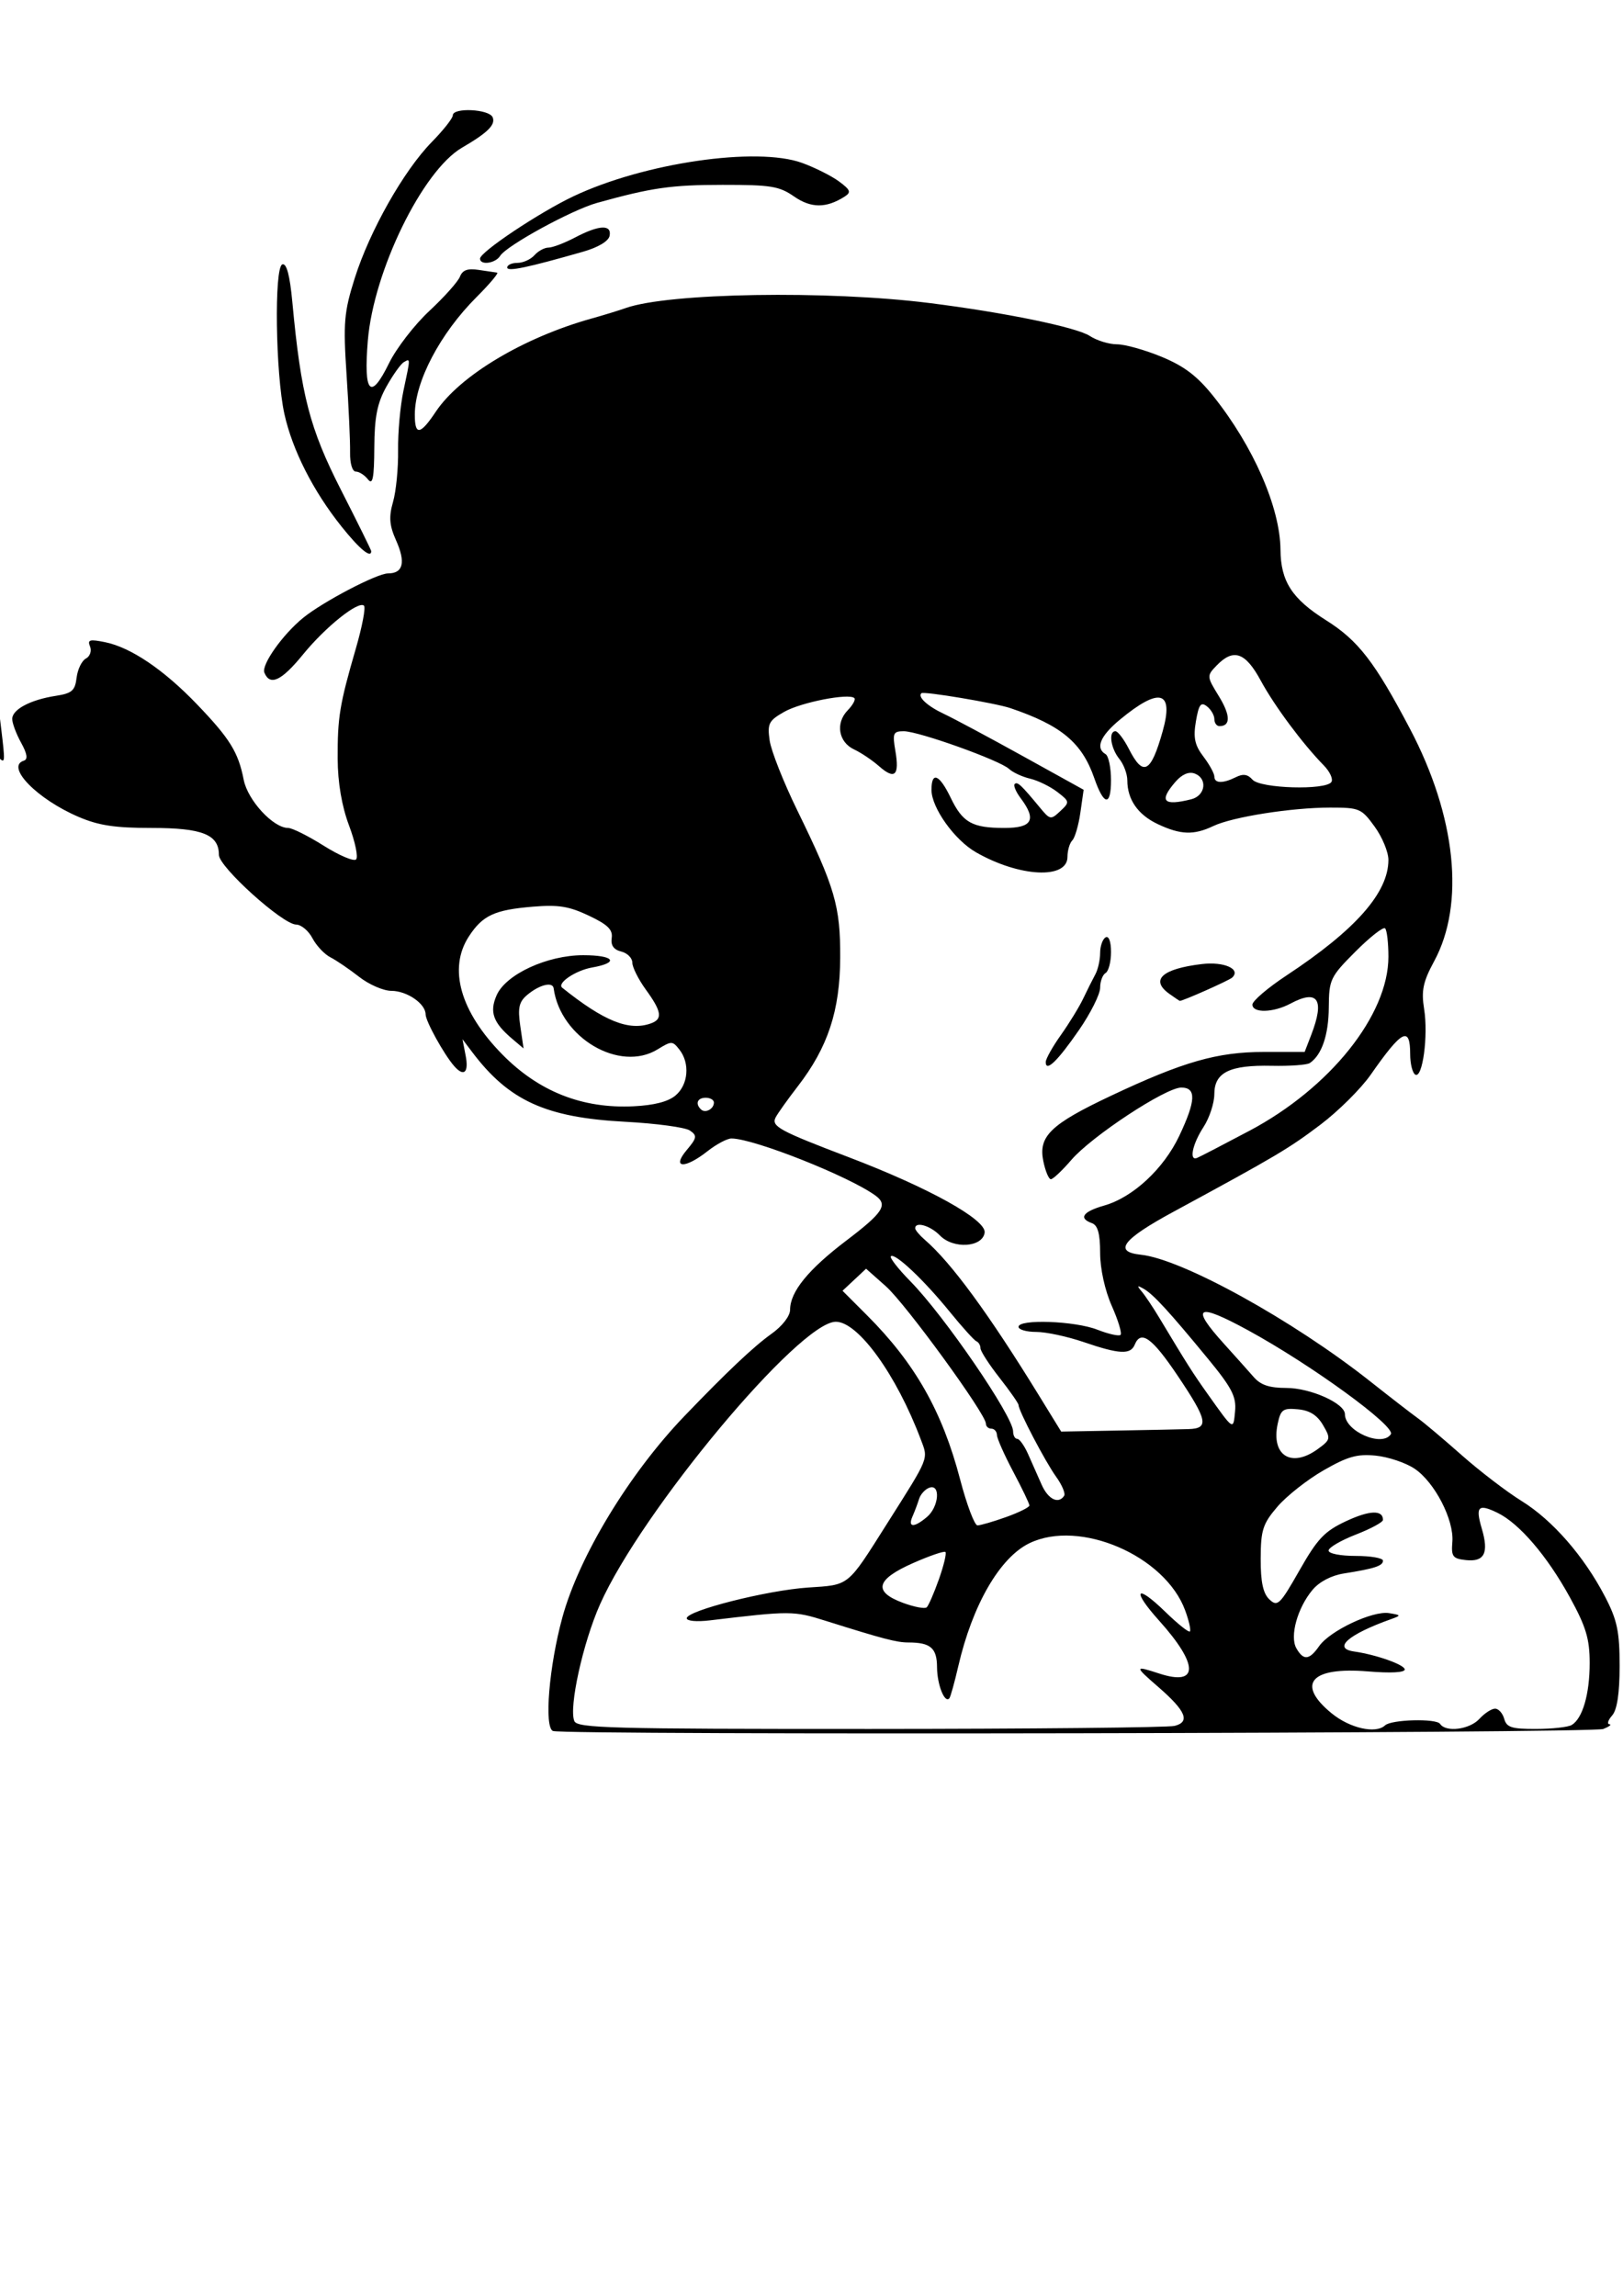 <?xml version="1.0" encoding="UTF-8" standalone="no"?>
<!-- Created with Inkscape (http://www.inkscape.org/) -->

<svg
   width="210mm"
   height="297mm"
   viewBox="0 0 210 297"
   version="1.1"
   id="svg5"
   xml:space="preserve"
   inkscape:version="1.2.2 (b0a8486541, 2022-12-01)"
   sodipodi:docname="pepecyb.svg"
   xmlns:inkscape="http://www.inkscape.org/namespaces/inkscape"
   xmlns:sodipodi="http://sodipodi.sourceforge.net/DTD/sodipodi-0.dtd"
   xmlns="http://www.w3.org/2000/svg"
   xmlns:svg="http://www.w3.org/2000/svg"><sodipodi:namedview
     id="namedview7"
     pagecolor="#ffffff"
     bordercolor="#000000"
     borderopacity="0.25"
     inkscape:showpageshadow="2"
     inkscape:pageopacity="0.0"
     inkscape:pagecheckerboard="0"
     inkscape:deskcolor="#d1d1d1"
     inkscape:document-units="mm"
     showgrid="false"
     inkscape:zoom="0.46947952"
     inkscape:cx="396.18342"
     inkscape:cy="570.84492"
     inkscape:window-width="1366"
     inkscape:window-height="707"
     inkscape:window-x="0"
     inkscape:window-y="32"
     inkscape:window-maximized="1"
     inkscape:current-layer="layer1" /><defs
     id="defs2" /><g
     inkscape:label="Ebene 1"
     inkscape:groupmode="layer"
     id="layer1"><path
       style="fill:#000000;stroke-width:0.681"
       d="m 71.554,223.935 c -1.171,-0.454 -0.517,-8.389 1.214,-14.708 2.166,-7.912 8.656,-18.609 15.807,-26.053 5.518,-5.744 8.937,-8.974 11.241,-10.618 1.414,-1.009 2.413,-2.303 2.415,-3.125 0.005,-2.323 2.345,-5.199 7.283,-8.948 4.73,-3.591 5.396,-4.606 3.799,-5.788 -3.349,-2.479 -15.779,-7.413 -18.673,-7.413 -0.554,0 -1.948,0.741 -3.098,1.646 -2.946,2.32 -4.685,2.227 -2.693,-0.143 1.334,-1.586 1.381,-1.873 0.414,-2.534 -0.599,-0.41 -4.365,-0.919 -8.369,-1.131 -10.28,-0.545 -15.048,-2.719 -19.811,-9.034 l -1.242,-1.646 0.412,2.14 c 0.423,2.197 -0.236,2.775 -1.503,1.317 -1.323,-1.523 -3.68,-5.795 -3.68,-6.668 0,-1.386 -2.414,-3.046 -4.43,-3.046 -1.021,0 -2.897,-0.815 -4.17,-1.811 -1.273,-0.996 -2.947,-2.135 -3.72,-2.53 -0.773,-0.396 -1.819,-1.507 -2.324,-2.47 -0.505,-0.963 -1.455,-1.757 -2.111,-1.764 -1.744,-0.02 -9.991,-7.46 -9.991,-9.013 0,-2.63 -2.131,-3.486 -8.685,-3.486 -4.76,0 -6.848,-0.314 -9.446,-1.421 C 4.808,103.393 0.672,99.159 3.081,98.408 3.632,98.236 3.524,97.518 2.729,96.081 2.097,94.937 1.581,93.553 1.581,93.005 c 0,-1.229 2.361,-2.48 5.631,-2.985 2.1,-0.324 2.498,-0.67 2.7,-2.348 0.13,-1.082 0.671,-2.198 1.202,-2.479 0.531,-0.281 0.773,-0.981 0.537,-1.556 -0.361,-0.88 -0.052,-0.968 1.965,-0.556 3.324,0.679 7.59,3.567 11.883,8.044 4.253,4.435 5.336,6.185 6.032,9.749 0.519,2.654 3.819,6.234 5.747,6.234 0.526,0 2.596,1.033 4.599,2.295 2.003,1.262 3.89,2.064 4.192,1.781 0.302,-0.283 -0.104,-2.256 -0.904,-4.384 -0.942,-2.507 -1.461,-5.55 -1.474,-8.641 -0.023,-5.374 0.249,-7.02 2.356,-14.279 0.817,-2.815 1.29,-5.301 1.05,-5.525 -0.716,-0.67 -4.982,2.742 -7.892,6.313 -2.783,3.415 -4.273,4.115 -4.998,2.347 -0.412,-1.004 2.358,-4.921 5.009,-7.083 2.558,-2.085 9.562,-5.753 10.987,-5.753 1.969,0 2.315,-1.429 1.037,-4.29 -0.86,-1.925 -0.944,-3.015 -0.386,-4.956 0.394,-1.369 0.688,-4.368 0.655,-6.665 -0.034,-2.297 0.278,-5.772 0.694,-7.723 0.92,-4.319 0.918,-4.198 0.042,-3.691 -0.393,0.227 -1.405,1.652 -2.25,3.167 -1.185,2.124 -1.543,3.927 -1.564,7.882 -0.021,3.96 -0.208,4.897 -0.818,4.116 -0.435,-0.556 -1.144,-1.012 -1.577,-1.012 -0.448,0 -0.766,-1.064 -0.739,-2.47 0.026,-1.358 -0.179,-5.878 -0.455,-10.043 -0.447,-6.743 -0.33,-8.116 1.059,-12.513 1.932,-6.114 6.346,-13.915 9.96,-17.602 1.501,-1.531 2.728,-3.087 2.728,-3.458 0,-1.044 4.719,-0.812 5.156,0.253 0.397,0.967 -0.637,1.991 -3.969,3.932 -5.111,2.978 -11.444,15.959 -12.185,24.973 -0.562,6.835 0.351,7.801 2.746,2.906 0.941,-1.924 3.287,-4.964 5.212,-6.757 1.926,-1.793 3.709,-3.789 3.962,-4.436 0.336,-0.857 0.99,-1.095 2.409,-0.877 1.071,0.165 2.151,0.324 2.399,0.353 0.248,0.03 -0.956,1.462 -2.676,3.182 -4.691,4.693 -7.95,10.885 -7.971,15.147 -0.014,2.788 0.69,2.703 2.709,-0.329 3.11,-4.67 11.348,-9.6 20.155,-12.06 1.548,-0.432 3.539,-1.043 4.424,-1.357 5.541,-1.967 26.109,-2.305 39.309,-0.647 9.731,1.222 19.018,3.129 20.742,4.259 0.905,0.593 2.487,1.079 3.514,1.079 1.027,0 3.629,0.729 5.782,1.62 2.932,1.213 4.612,2.494 6.696,5.104 5.169,6.473 8.632,14.395 8.677,19.846 0.034,4.099 1.489,6.353 5.89,9.123 4.169,2.624 6.297,5.374 10.856,14.03 5.975,11.343 7.157,22.666 3.14,30.082 -1.439,2.658 -1.681,3.807 -1.3,6.184 0.552,3.446 -0.202,9.036 -1.145,8.491 -0.362,-0.21 -0.659,-1.401 -0.659,-2.647 0,-3.693 -1.062,-3.141 -5.106,2.655 -1.256,1.801 -4.185,4.711 -6.507,6.466 -4.107,3.104 -5.721,4.06 -19.003,11.259 -6.624,3.59 -7.834,5.185 -4.223,5.566 5.339,0.563 19.642,8.459 29.647,16.366 2.662,2.104 5.464,4.271 6.225,4.814 0.761,0.544 3.295,2.68 5.631,4.747 2.336,2.067 5.822,4.735 7.747,5.927 4.01,2.484 8.07,7.136 10.8,12.376 1.573,3.019 1.888,4.51 1.888,8.954 0,3.551 -0.323,5.696 -0.966,6.421 -0.531,0.599 -0.69,1.11 -0.352,1.135 0.338,0.025 -0.019,0.301 -0.794,0.612 -1.405,0.565 -134.453,0.819 -135.896,0.259 z m 80.421,-0.662 c 2.059,-0.517 1.469,-1.933 -2.097,-5.03 -3.126,-2.715 -3.121,-2.799 0.114,-1.744 5.141,1.677 5.131,-1.12 -0.024,-6.856 -3.605,-4.01 -2.995,-4.834 0.825,-1.114 1.581,1.539 3.005,2.676 3.165,2.527 0.16,-0.15 -0.115,-1.376 -0.61,-2.725 -2.6,-7.076 -13.643,-11.841 -20.149,-8.693 -3.833,1.855 -7.374,7.976 -9.207,15.915 -0.488,2.114 -1.009,3.982 -1.158,4.153 -0.604,0.692 -1.581,-1.78 -1.591,-4.027 -0.011,-2.485 -0.84,-3.199 -3.714,-3.199 -1.501,0 -3.253,-0.458 -10.66,-2.789 -4.191,-1.319 -4.557,-1.321 -15.022,-0.07 -1.698,0.203 -2.991,0.085 -2.991,-0.271 0,-0.989 10.384,-3.619 15.689,-3.975 5.432,-0.364 5.018,-0.029 10.241,-8.285 5.538,-8.754 5.341,-8.26 4.344,-10.903 -3.152,-8.358 -8.095,-15.197 -10.983,-15.197 -4.706,0 -25.136,24.477 -30.508,36.552 -2.209,4.966 -4.054,13.331 -3.329,15.099 0.379,0.924 4.503,1.034 38.277,1.026 20.819,-0.005 38.543,-0.182 39.388,-0.394 z m 27.243,-0.072 c 0.815,-0.762 6.633,-0.916 7.113,-0.188 0.745,1.128 3.825,0.733 5.093,-0.654 0.663,-0.724 1.573,-1.317 2.022,-1.317 0.45,0 0.983,0.593 1.185,1.317 0.311,1.112 0.955,1.316 4.129,1.307 2.068,-0.005 4.137,-0.234 4.597,-0.507 1.414,-0.841 2.331,-3.997 2.331,-8.019 0,-3.128 -0.477,-4.709 -2.571,-8.518 -2.947,-5.36 -6.549,-9.558 -9.375,-10.926 -2.481,-1.2 -2.86,-0.81 -2.009,2.071 0.928,3.144 0.336,4.313 -2.052,4.056 -1.718,-0.185 -1.919,-0.453 -1.761,-2.351 0.238,-2.844 -2.296,-7.746 -4.901,-9.481 -1.151,-0.767 -3.41,-1.524 -5.02,-1.682 -2.399,-0.236 -3.615,0.107 -6.74,1.899 -2.097,1.202 -4.784,3.318 -5.97,4.702 -1.896,2.212 -2.158,3.025 -2.169,6.725 -0.011,3.015 0.311,4.513 1.128,5.278 1.052,0.986 1.354,0.694 3.89,-3.762 2.338,-4.109 3.241,-5.061 6.043,-6.369 3.038,-1.418 4.762,-1.475 4.762,-0.157 0,0.293 -1.584,1.148 -3.519,1.9 -1.936,0.753 -3.519,1.681 -3.519,2.064 0,0.395 1.519,0.695 3.519,0.695 1.935,0 3.519,0.276 3.519,0.614 0,0.672 -1.101,1.032 -5.072,1.658 -1.603,0.253 -3.159,1.066 -4.036,2.109 -1.959,2.331 -2.983,6.021 -2.099,7.567 0.923,1.614 1.672,1.543 2.948,-0.279 1.396,-1.994 6.936,-4.609 9.044,-4.269 1.578,0.255 1.594,0.301 0.271,0.773 -5.558,1.981 -7.621,3.787 -4.788,4.192 2.858,0.408 6.548,1.718 6.548,2.324 0,0.4 -1.819,0.496 -4.751,0.251 -7.402,-0.618 -9.349,1.61 -4.726,5.408 2.366,1.944 5.723,2.703 6.935,1.569 z m -57.731,-18.9 c 0.631,-1.782 1.01,-3.368 0.842,-3.525 -0.168,-0.157 -2.067,0.495 -4.221,1.448 -4.772,2.112 -5.164,3.688 -1.277,5.128 1.452,0.538 2.835,0.8 3.074,0.583 0.239,-0.217 0.951,-1.853 1.582,-3.635 z m -1.544,-8.058 c 1.548,-1.311 1.787,-4.317 0.301,-3.783 -0.543,0.195 -1.14,0.852 -1.328,1.461 -0.188,0.609 -0.57,1.626 -0.849,2.259 -0.639,1.452 0.202,1.48 1.875,0.062 z m 10.238,0.013 c 1.658,-0.593 3.015,-1.267 3.015,-1.499 0,-0.232 -0.94,-2.192 -2.089,-4.356 -1.149,-2.164 -2.099,-4.305 -2.112,-4.758 -0.013,-0.453 -0.339,-0.823 -0.726,-0.823 -0.387,0 -0.704,-0.294 -0.704,-0.652 0,-1.242 -10.379,-15.493 -12.935,-17.761 l -2.568,-2.278 -1.524,1.426 -1.524,1.426 3.163,3.164 c 6.219,6.221 9.746,12.433 12.047,21.219 0.86,3.283 1.874,5.969 2.252,5.969 0.379,0 2.045,-0.485 3.703,-1.077 z m 7.508,-2.751 c 0.194,-0.294 -0.274,-1.406 -1.042,-2.47 -1.395,-1.935 -4.859,-8.547 -4.859,-9.275 0,-0.212 -1.108,-1.799 -2.463,-3.526 -1.355,-1.727 -2.463,-3.446 -2.463,-3.82 0,-0.374 -0.237,-0.779 -0.528,-0.9 -0.29,-0.121 -1.852,-1.849 -3.471,-3.842 -3.339,-4.11 -7.08,-7.635 -7.593,-7.155 -0.19,0.177 0.948,1.638 2.529,3.245 4.394,4.469 13.286,17.457 13.286,19.407 0,0.532 0.239,0.968 0.532,0.968 0.293,0 0.926,0.889 1.408,1.976 0.482,1.087 1.27,2.865 1.751,3.951 0.842,1.901 2.175,2.56 2.914,1.441 z m 32.81,-6.04 c 1.674,-1.215 1.707,-1.366 0.682,-3.114 -0.756,-1.289 -1.725,-1.896 -3.248,-2.036 -1.933,-0.178 -2.218,0.026 -2.611,1.865 -0.878,4.107 1.748,5.773 5.177,3.285 z m 9.461,-1.925 c 0.666,-1.008 -10.292,-8.985 -18.472,-13.447 -6.632,-3.618 -7.524,-3.124 -3.129,1.734 1.452,1.605 3.191,3.549 3.864,4.321 0.901,1.032 2.018,1.404 4.223,1.406 3.123,0.003 7.573,1.997 7.573,3.393 0,2.211 4.808,4.309 5.942,2.593 z m -26.177,-0.663 c 2.691,-0.08 2.477,-1.13 -1.408,-6.909 -3.294,-4.9 -4.756,-5.957 -5.552,-4.015 -0.54,1.318 -1.985,1.246 -6.589,-0.329 -2.118,-0.724 -4.885,-1.317 -6.149,-1.317 -1.264,0 -2.297,-0.296 -2.297,-0.659 0,-1.033 7.284,-0.77 10.196,0.368 1.444,0.565 2.795,0.868 3.002,0.674 0.207,-0.194 -0.302,-1.881 -1.132,-3.749 -0.891,-2.005 -1.508,-4.815 -1.508,-6.86 0,-2.471 -0.302,-3.572 -1.056,-3.843 -1.778,-0.638 -1.185,-1.492 1.584,-2.281 3.718,-1.059 7.699,-4.756 9.716,-9.024 2.153,-4.555 2.221,-6.238 0.252,-6.238 -2.018,0 -11.595,6.303 -14.218,9.357 -1.18,1.374 -2.373,2.498 -2.653,2.498 -0.279,0 -0.722,-1.071 -0.985,-2.38 -0.639,-3.186 0.981,-4.741 8.762,-8.413 9.326,-4.401 13.758,-5.671 19.793,-5.671 h 5.266 l 0.845,-2.187 c 1.778,-4.601 0.879,-5.97 -2.674,-4.069 -2.217,1.186 -4.927,1.257 -4.927,0.13 0,-0.472 1.98,-2.164 4.399,-3.761 8.956,-5.909 13.197,-10.716 13.197,-14.959 0,-1.017 -0.803,-2.955 -1.785,-4.307 -1.706,-2.349 -1.96,-2.458 -5.749,-2.458 -5,0 -12.646,1.207 -15.129,2.389 -2.521,1.199 -4.227,1.14 -7.174,-0.248 -2.575,-1.213 -3.946,-3.183 -3.946,-5.668 0,-0.819 -0.465,-2.065 -1.033,-2.768 -1.121,-1.386 -1.43,-3.583 -0.505,-3.583 0.315,0 1.102,1.037 1.748,2.305 1.847,3.625 2.84,3.104 4.36,-2.289 1.482,-5.256 -0.384,-5.769 -5.525,-1.518 -2.549,2.107 -3.207,3.687 -1.861,4.465 0.387,0.224 0.704,1.741 0.704,3.371 0,3.42 -0.922,3.313 -2.158,-0.252 -1.598,-4.609 -4.261,-6.833 -10.863,-9.072 -1.907,-0.647 -11.2,-2.204 -11.508,-1.929 -0.529,0.473 0.791,1.683 2.93,2.685 1.233,0.578 5.801,3.021 10.151,5.429 l 7.908,4.378 -0.424,2.964 c -0.233,1.63 -0.704,3.245 -1.046,3.589 -0.342,0.344 -0.622,1.302 -0.622,2.128 0,2.934 -6.209,2.624 -11.834,-0.592 -2.785,-1.592 -5.762,-5.764 -5.762,-8.076 0,-2.44 1.018,-2.024 2.483,1.015 1.556,3.229 2.772,3.911 6.973,3.911 3.596,0 4.171,-1.062 2.086,-3.847 -0.62,-0.828 -0.969,-1.655 -0.775,-1.836 0.358,-0.335 0.829,0.105 3.265,3.05 1.316,1.59 1.405,1.606 2.639,0.451 1.234,-1.154 1.22,-1.239 -0.395,-2.478 -0.92,-0.706 -2.5,-1.477 -3.512,-1.715 -1.012,-0.238 -2.238,-0.805 -2.725,-1.26 -1.186,-1.11 -11.709,-4.877 -13.624,-4.877 -1.369,0 -1.477,0.251 -1.088,2.533 0.548,3.205 -0.068,3.786 -2.11,1.991 -0.885,-0.778 -2.334,-1.751 -3.219,-2.163 -2.033,-0.945 -2.446,-3.404 -0.85,-5.054 0.674,-0.697 1.068,-1.414 0.875,-1.594 -0.713,-0.667 -6.914,0.547 -9.075,1.777 -2.006,1.142 -2.2,1.522 -1.886,3.709 0.192,1.34 1.795,5.397 3.563,9.016 4.899,10.029 5.593,12.41 5.564,19.091 -0.03,6.852 -1.588,11.575 -5.482,16.622 -1.331,1.724 -2.625,3.542 -2.876,4.04 -0.578,1.145 0.476,1.717 9.457,5.137 10.361,3.945 17.828,8.09 17.589,9.764 -0.272,1.911 -4.06,2.147 -5.787,0.361 -1.23,-1.271 -3.198,-1.845 -3.198,-0.932 0,0.229 0.556,0.896 1.234,1.482 3.422,2.952 8.268,9.559 14.805,20.188 l 2.851,4.634 7.271,-0.132 c 3.999,-0.072 8.142,-0.158 9.206,-0.189 z M 135.308,137.395 c 0,-0.409 0.881,-1.982 1.957,-3.496 1.076,-1.514 2.38,-3.642 2.897,-4.729 0.517,-1.087 1.22,-2.49 1.562,-3.119 0.342,-0.629 0.622,-1.871 0.622,-2.76 0,-0.889 0.317,-1.8 0.704,-2.024 0.418,-0.242 0.704,0.529 0.704,1.898 0,1.268 -0.317,2.488 -0.704,2.712 -0.387,0.224 -0.704,1.084 -0.704,1.912 0,0.828 -1.235,3.294 -2.745,5.479 -2.781,4.025 -4.293,5.479 -4.293,4.126 z m 16.012,-8.812 c -2.544,-1.807 -0.977,-3.252 4.196,-3.867 2.867,-0.341 5.09,0.651 3.917,1.748 -0.407,0.381 -6.502,3.086 -6.794,3.015 -0.048,-0.013 -0.641,-0.415 -1.318,-0.896 z m 4.966,47.176 c -5.038,-6.126 -7.073,-8.338 -8.318,-9.041 -0.842,-0.475 -0.889,-0.405 -0.242,0.358 0.442,0.522 1.472,2.061 2.287,3.419 3.57,5.947 4.331,7.147 6.196,9.77 3.457,4.863 3.361,4.801 3.597,2.314 0.18,-1.899 -0.407,-3.036 -3.519,-6.82 z m 5.36,-29.464 c 10.454,-5.542 18.002,-14.989 18.002,-22.529 0,-1.797 -0.194,-3.449 -0.432,-3.671 -0.237,-0.222 -1.967,1.136 -3.844,3.018 -3.251,3.26 -3.414,3.602 -3.439,7.218 -0.024,3.559 -0.91,6.152 -2.453,7.19 -0.367,0.247 -2.584,0.408 -4.927,0.357 -5.457,-0.117 -7.426,0.854 -7.43,3.663 -0.002,1.164 -0.635,3.088 -1.408,4.273 -1.416,2.174 -1.885,4.397 -0.841,3.99 0.31,-0.121 3.357,-1.7 6.771,-3.51 z m -69.272,-3.663 c 0,-0.341 -0.475,-0.62 -1.056,-0.62 -1.088,0 -1.398,0.777 -0.606,1.519 0.562,0.526 1.661,-0.069 1.661,-0.899 z m -4.953,-0.927 c 1.64,-1.389 1.872,-4.15 0.496,-5.911 -0.899,-1.15 -1.018,-1.152 -2.83,-0.041 -4.914,3.013 -12.58,-1.491 -13.45,-7.901 -0.122,-0.9 -1.861,-0.459 -3.44,0.873 -1.044,0.88 -1.219,1.677 -0.878,4.003 l 0.425,2.904 -1.475,-1.249 c -2.47,-2.091 -2.963,-3.478 -2.005,-5.641 1.196,-2.703 6.541,-5.172 11.195,-5.172 4.034,0 4.73,0.962 1.15,1.591 -2.134,0.375 -4.589,2.035 -3.866,2.614 5.409,4.335 8.642,5.635 11.48,4.616 1.544,-0.554 1.398,-1.537 -0.646,-4.352 -0.968,-1.333 -1.76,-2.911 -1.76,-3.507 0,-0.596 -0.647,-1.243 -1.437,-1.436 -0.975,-0.239 -1.371,-0.801 -1.232,-1.749 0.158,-1.079 -0.518,-1.739 -2.962,-2.894 -2.578,-1.218 -3.927,-1.434 -7.247,-1.159 -4.961,0.41 -6.496,1.124 -8.273,3.85 -2.704,4.15 -1.115,9.739 4.344,15.281 4.723,4.794 10.342,7.011 16.955,6.69 2.69,-0.131 4.495,-0.597 5.455,-1.41 z m 66.714,-38.305 c 1.864,-0.468 2.146,-2.717 0.418,-3.338 -0.746,-0.268 -1.633,0.122 -2.463,1.081 -2.168,2.505 -1.571,3.163 2.045,2.256 z m 18.136,-2.238 c 0.246,-0.373 -0.196,-1.336 -0.982,-2.14 -2.765,-2.828 -6.387,-7.701 -8.166,-10.986 -1.986,-3.666 -3.525,-4.193 -5.695,-1.95 -1.3,1.344 -1.294,1.418 0.274,3.968 1.517,2.467 1.549,3.883 0.087,3.883 -0.364,0 -0.662,-0.408 -0.662,-0.907 0,-0.499 -0.434,-1.244 -0.964,-1.656 -0.781,-0.607 -1.051,-0.239 -1.423,1.938 -0.361,2.112 -0.155,3.086 0.964,4.557 0.783,1.029 1.423,2.195 1.423,2.592 0,0.894 1.095,0.924 2.788,0.077 0.935,-0.468 1.524,-0.378 2.151,0.329 1.013,1.142 9.485,1.388 10.206,0.296 z M -0.062,98.108 c -0.258,-0.241 -0.423,-2.094 -0.366,-4.116 l 0.103,-3.677 0.479,3.951 c 0.515,4.249 0.5,4.512 -0.216,3.842 z M 44.167,68.088 c -3.65,-4.574 -6.333,-9.864 -7.368,-14.53 -1.152,-5.194 -1.343,-19.008 -0.267,-19.357 0.549,-0.178 0.973,1.419 1.294,4.874 1.121,12.044 2.234,16.339 6.3,24.315 2.148,4.213 3.906,7.771 3.906,7.908 0,0.991 -1.522,-0.273 -3.866,-3.21 z M 65.629,34.606 c 0,-0.329 0.595,-0.599 1.321,-0.599 0.727,0 1.716,-0.445 2.198,-0.988 0.482,-0.543 1.303,-0.988 1.824,-0.988 0.521,0 2.076,-0.593 3.454,-1.317 3.097,-1.628 4.757,-1.7 4.447,-0.192 -0.14,0.679 -1.486,1.484 -3.395,2.03 -7.267,2.081 -9.85,2.62 -9.85,2.054 z m -3.519,-1.147 c 0,-0.856 7.663,-5.969 12.086,-8.065 9.131,-4.326 23.72,-6.453 29.597,-4.315 1.656,0.602 3.802,1.681 4.77,2.396 1.495,1.106 1.601,1.402 0.704,1.971 -2.371,1.503 -4.322,1.495 -6.519,-0.025 -1.937,-1.34 -2.982,-1.51 -9.269,-1.507 -6.63,0.002 -9.185,0.371 -16.236,2.336 -3.269,0.911 -11.703,5.523 -12.528,6.85 -0.609,0.98 -2.604,1.254 -2.604,0.358 z"
       id="path217" /></g></svg>
